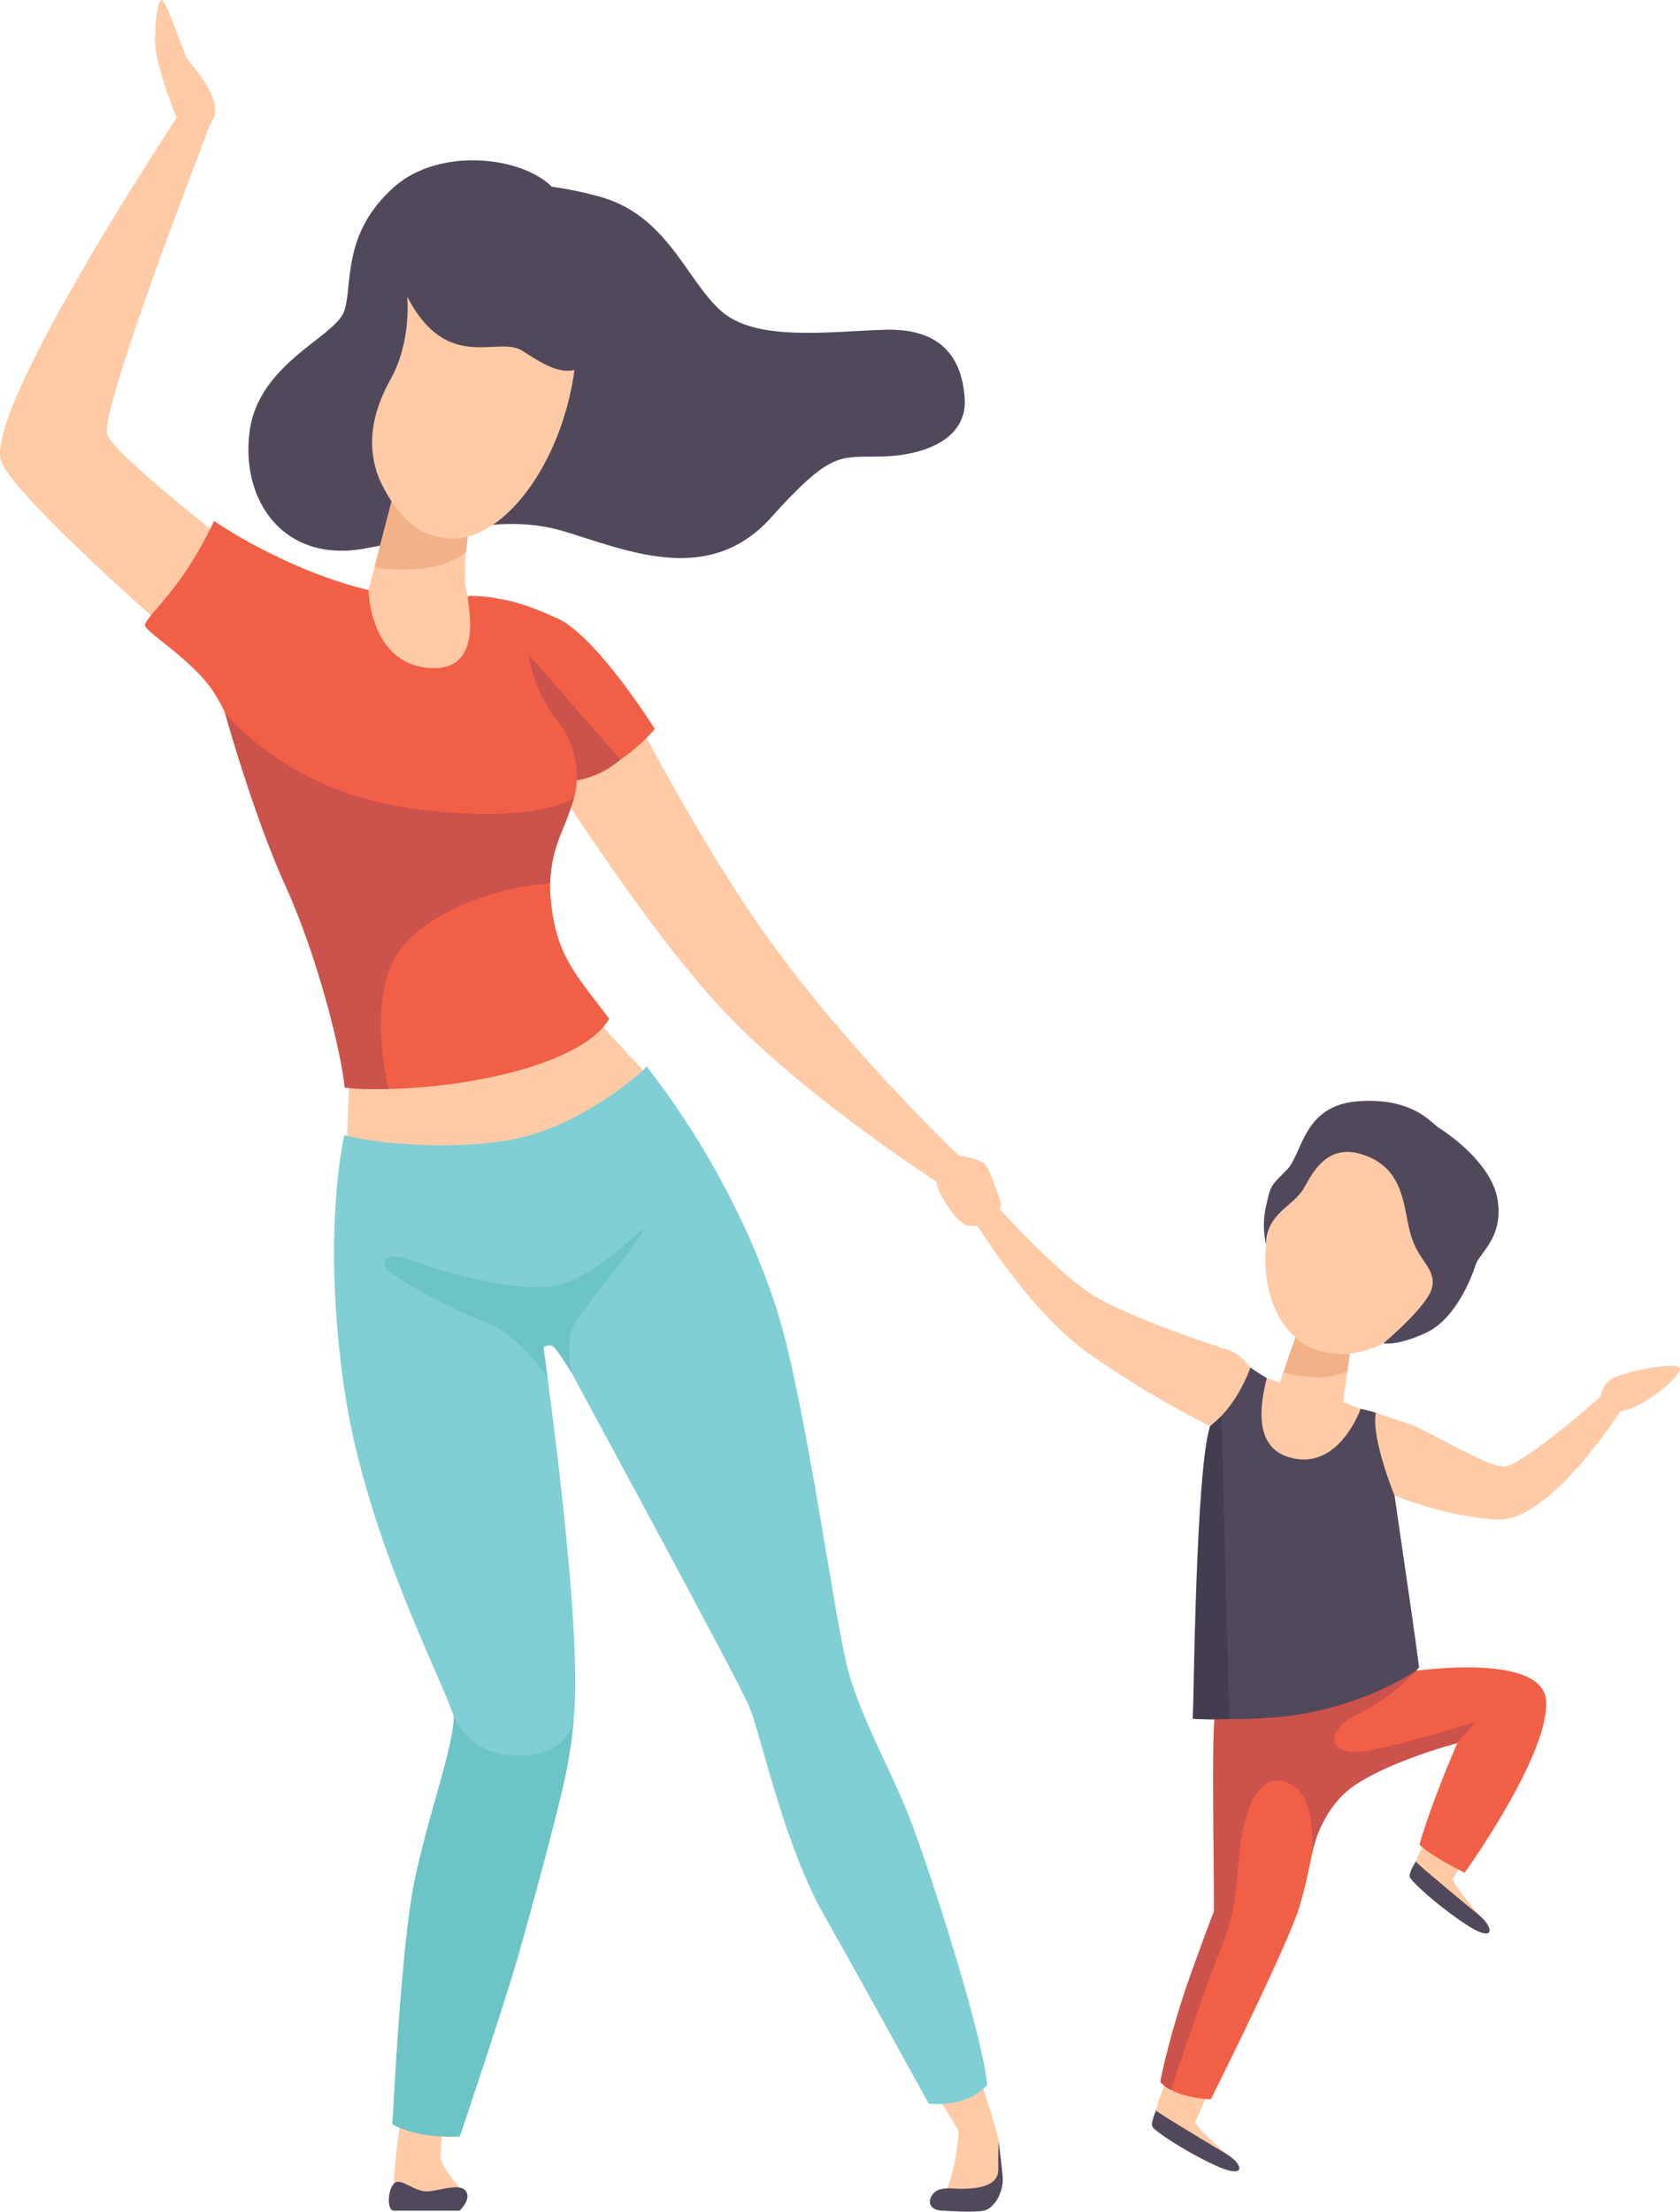 <svg xmlns="http://www.w3.org/2000/svg" viewBox="0 0 850.91 1119.64"><title>Asset 4</title><path d="M585.73,1068s-3.05,6.62-2.08,8.58,14.7,11.52,31.28,19.35,15.18-.12,6.37-5.42C606.88,1078.94,585.73,1068,585.73,1068Z" style="fill:#51495b"></path><path d="M596.28,1041.31s-12.09,25.69-10.4,27.38,35.42,21.83,35.42,21.83-16.6-14.6-15.87-16.27,7.68-17.75,7.68-17.75Z" style="fill:#ffcaa6"></path><path d="M717.34,942s-4,6.1-3.33,8.18,12.83,13.57,28.06,23.77,15,2.14,7.1-4.4C736.64,956,717.34,942,717.34,942Z" style="fill:#51495b"></path><path d="M731.75,917.17S716,940.78,717.4,942.7s31.77,26.86,31.77,26.86-14.24-16.91-13.27-18.45,10.24-16.42,10.24-16.42Z" style="fill:#ffcaa6"></path><path d="M705,847.48s77.17-13.68,78.13,14.12-41.3,86.4-41.3,86.4-16.19-7.76-22.88-14.2c6.38-22.23,19.21-51.43,19.21-51.43s-35.72,9.36-51,19.9a56.53,56.53,0,0,0-20.39,25s0-65.64,0-65.64Z" style="fill:#f15f46"></path><path d="M615,864.13s1.7,97.54,0,104.56-16.69,35.21-27.32,85.15c7.65,8.59,25.61,8.88,25.61,8.88s33.44-66.72,43.3-92.86S677.1,858.67,677.1,858.67Z" style="fill:#f15f46"></path><path d="M314.24,347.87s39.54,80.37,81.64,136.49S489,588.23,489,588.23l-8.3,14.13s-70.79-44.65-114.16-90.57S266.64,374,266.64,374Z" style="fill:#ffcaa6"></path><path d="M109.25,269.88S59.5,231,54.4,220.34,106.79,62.17,106.79,62.17L92,55.79S-7,204.83.4,232.89c4.09,15.41,78.24,80.57,78.24,80.57S109.25,292,109.25,269.88Z" style="fill:#ffcaa6"></path><path d="M488.6,201.59c-1.37-20.24-11.66-35.34-39.8-34.65s-66.22,6.52-84.06-9.95S337.64,108.61,303,99.35a182.68,182.68,0,0,0-23.52-4.82c-15.4-15.37-57.1-20.25-80.1.36-26.42,23.67-20.58,49.06-25,62.44s-43.58,26.42-48,61.42,17.5,66.21,58,59,69.3-18.53,101.9-8.58,73.07,27.45,104.3-7.2,34.65-30.2,56.61-30.88S490,221.83,488.6,201.59Z" style="fill:#51495b"></path><path d="M186.68,298.69l13-50.09,37.43,21.27s-3.74,24.93,0,31.9S256.21,338.94,220.3,344,183.9,309.37,186.68,298.69Z" style="fill:#ffcaa6"></path><path d="M202.63,1074.76s-2,14.29-2.57,22.48-.86,12.18-.86,12.18l31.12,5.14,3.53-5.83s-10.29-11.49-10.63-16.3.86-13.55.86-13.55Z" style="fill:#ffcaa6"></path><path d="M471.45,1056.06s13.2,20.42,13.89,22.65-2.63,27.53-8.06,33.28c13.89,3.6,27.27.68,28.39-6.61s.51-16.55.08-21.35-9.43-31.91-9.43-31.91Z" style="fill:#ffcaa6"></path><path d="M300.22,514.15,328.48,545s-18.18,30.82-68.28,42.57-84.48-9.76-84.48-9.76l1.33-35Z" style="fill:#ffcaa6"></path><path d="M183.43,172.91c-6.33,47,11.62,95.63,41.31,99.63s59.88-38.15,66.22-85.13-13.59-81-43.28-85S189.77,125.93,183.43,172.91Z" style="fill:#ffcaa6"></path><path d="M186.68,298.69s.34,37.05,30.53,39.45,18.26-36,19.94-36.37,18.15.35,19.52,3.44,11,36.71,18.18,47.34,17.76,24.71,17.29,42.55S276.57,424.26,278.86,454s13.26,39.8,29.73,61.76c-16,27-92.86,38.88-134,34.77C176.39,514.84,130.64,416,122,379.43s38.42-83.26,40.71-83.26S186.68,298.69,186.68,298.69Z" style="fill:#f15f46"></path><path d="M174.39,574.68s40.36,10.53,81.15,5.67c7.1,27.95,17.29,84.67,17.29,84.67S294.52,811.07,291,865.36,232.9,1081.5,232.9,1081.5s-19.48.6-34.12-6.08c1.33-23.09,5.66-95.57,13.3-129.6s18.92-62.94,18.26-74.18-44.42-89.13-56-168.74S174.39,574.68,174.39,574.68Z" style="fill:#80cfd4"></path><path d="M275.15,681.3s5.78-2.86,9.1,3.79,89.68,165.18,95.45,179.36,17.29,69.18,37.69,105.1,53,95.43,53,95.43,19.47,2.37,29.66-9.6c-3.08-28.65-29.93-110.89-39.24-134.83s-24-49.22-31-74-21.73-137.91-36.36-183.58-39.91-90-66.07-123.27c-7.54,11.53-44.79,33.07-71.84,40.7C256.43,618.13,275.15,681.3,275.15,681.3Z" style="fill:#80cfd4"></path><path d="M183,576.58s35.1,6.52,72.57,1,70.11-35.68,70.11-35.68L301,576S205.29,601.76,183,576.58Z" style="fill:#80cfd4"></path><path d="M213.34,639.86s38.43,13.08,63,11.75,51.54-34.59,49.27-28.38-31.09,39.69-35.3,48.34-.66,23.7-.66,23.7-7-11.51-9.21-13.4-5.22.23-5.22.23l2.18,16s-12.37-21.47-32.1-29-49-23.51-50.55-28.6S200.85,634.1,213.34,639.86Z" style="fill:#6dc4c6"></path><path d="M213.21,1119.14h19.53s6.09-5.6,3.3-9.8-11.67-.84-18.77,0-14.46-7.56-17.76-3.92-3.55,13.72,0,13.72Z" style="fill:#51495b"></path><path d="M478,1119.14s14.76,1.14,20.25,0,10.29-9.72,9.6-17.27-2.06-17.84-2.06-17.84-.34,8.23-.17,14.06-4.63,8.87-13.21,9.72-11.15-.8-16.46.58S467.33,1119.14,478,1119.14Z" style="fill:#51495b"></path><path d="M186.68,298.69s-18.19-3.78-41.86-14.76-36.37-20.24-36.37-20.24A191.77,191.77,0,0,1,93.7,289.77c-9.61,14.41-20.24,23.67-20.24,26.76S94,332,105.37,346.38s19.2,42.51,19.2,42.51Z" style="fill:#f15f46"></path><path d="M198.36,253.82s8,13.07,19,16.73a35.5,35.5,0,0,0,19.54,1.15l-.84,7.54s-6.84,7.1-22.85,8.58-23.52-.7-23.52-.7Z" style="fill:#f2b186"></path><path d="M113.8,360.44s30.34,39.8,93.81,48.72S290.7,404,290.7,404a101.63,101.63,0,0,1-3.95,11.54c-3.2,8.29-7.44,16.42-8.12,31.68-20.42,1-62.22,12-77.54,36s-4.35,68-4.35,68-16.47.58-22.18-.79c-2.1-19.85-14-66.79-30.2-102.47S113.8,360.44,113.8,360.44Z" style="fill:#cc524c"></path><path d="M229.78,868.94s7.45,20.32,33.75,19.87,27.15-19.87,27.15-19.87a232.21,232.21,0,0,1-4.62,31.65c-3.77,17.49-15.44,60.84-23.1,87.83s-30.06,93.08-30.06,93.08-20,1.78-34.12-6.08c.57-9.67,4.48-91.23,11.23-123.6S230.1,882.93,229.78,868.94Z" style="fill:#6dc4c6"></path><path d="M206.23,150.13s2.41,22.3-8.23,41.51-11.91,35-6.19,50.14c-25-8.28-21.94-69-5.13-103.66S244.32,84.25,281,111s28.15,64.15,17.16,72.73-21.28,1.72-33.63-6.17S226.49,189.31,206.23,150.13Z" style="fill:#51495b"></path><path d="M733.12,646.68c-13.53,28.37-45.67,46.69-69.17,35.48S634.47,634.43,648,606.07s41.45-37.85,65-26.64S746.66,618.31,733.12,646.68Z" style="fill:#ffcaa6"></path><path d="M89.48,59.86S79,33.47,78.64,22.63,79.91-2.25,82.46.3,93.31,27.35,94.9,29.93s20.26,21.72,11.89,32.24S89.48,59.86,89.48,59.86Z" style="fill:#ffcaa6"></path><path d="M253.21,303.3s9.11.6,29.1,9.74S331.63,369,331.63,369s-18.71,23.6-45.5,26.36S253.21,303.3,253.21,303.3Z" style="fill:#f15f46"></path><path d="M292.14,395.1a47.51,47.51,0,0,0-10.47-31.25c-11.91-14.67-13.82-32.32-13.82-32.32l46.37,53A45.51,45.51,0,0,1,292.14,395.1Z" style="fill:#cc524c"></path><path d="M624.38,685.5s19.13,16.3,38.69,22,38.27,5.75,38.27,12,13.18,91.53,17.43,124.58C692,875.73,604.18,870.05,604.18,870.05s2.77-55.67,4.47-107.89S624.38,685.5,624.38,685.5Z" style="fill:#51495b"></path><path d="M621.08,683.07S572,667.44,552.52,655s-55.17-52.65-55.17-52.65L489,610.68s29.72,51.73,62.88,74.82a497,497,0,0,0,61,36.5s12.47-8.31,20.47-29.68C628.74,686.79,626.13,684.72,621.08,683.07Z" style="fill:#ffcaa6"></path><path d="M641.61,697.67l6.58,2.3,8.43-24.45,27.5,6.38-3.83,27.85,8.83,3.52s-10,28.8-32.5,25.29S638.23,711.32,641.61,697.67Z" style="fill:#ffcaa6"></path><path d="M484.06,584.74s12.87,1.38,15.31,5.21,7.12,17.43,7.55,18.71-1.38,6.91-2.77,7.55-7.22,5.42-13.6,4.35-16.32-17.88-16.29-22.38S484.06,584.74,484.06,584.74Z" style="fill:#ffcaa6"></path><path d="M696.85,715.32s7.26,2.4,16.4,5.38,39.54,21.76,48.47,21.76,48.79-35.27,48.79-35.27l10.21,7.23s-35.85,56.1-62.1,54.83-52.29-12.16-52.29-12.16S694.48,728.43,696.85,715.32Z" style="fill:#ffcaa6"></path><path d="M810.51,707.19a15.18,15.18,0,0,1,5.26-8.81c4.47-3.51,33.81-9.57,35.08-5.74s-19.29,20.75-30.13,21.78S810.51,707.19,810.51,707.19Z" style="fill:#ffcaa6"></path><path d="M641.27,630.17a44.11,44.11,0,0,1,0-19.7c2.46-11.06,2.46-10,10.54-18.29s8.07-32.53,35.92-34.65,37.21,11.05,41,13.39,27,17.86,29.86,36.78-9.24,26.58-11.15,32.53-10,27.43-25.09,34.44S700.73,680,700.73,680s22.72-19,24.64-28.33-6.17-12.54-10.42-25.3-2.55-32.74-21.9-40.82-27.21,6.17-32.53,15.73S641.16,614.23,641.27,630.17Z" style="fill:#51495b"></path><path d="M717.3,845.75a100.19,100.19,0,0,1-29.57,22c-17.64,8.29-16.15,22.75,6.38,18.29s53.15-14.46,53.15-14.46l-9.14,10.83s-33.27,8.83-51.77,21.27-22,35.81-22,35.81S668,909.81,653,902.79s-23.06,12.44-25.24,35.4-2.5,31.57-9.94,49.64-24.74,70.09-24.74,70.09-3.64-1.39-5.34-4.08c1.56-9.22,7.58-32,14.22-51s12.22-33.74,12.78-34.86-1.23-86.12.42-97.6C627.15,870.37,673.2,873.53,717.3,845.75Z" style="fill:#cc524c"></path><path d="M618.66,716.82l4,153.44s-11.8.53-18.5-.21c.46-9.46,1.51-126.35,8.73-148C617,718.52,618.66,716.82,618.66,716.82Z" style="fill:#443d4f"></path><path d="M656.12,677s3.87,4.5,11.84,6.74a54.05,54.05,0,0,0,15.67,1.79L682.46,694s-6.52,3.67-16.84,3.14S650,694.86,650,694.86Z" style="fill:#f2b186"></path></svg>